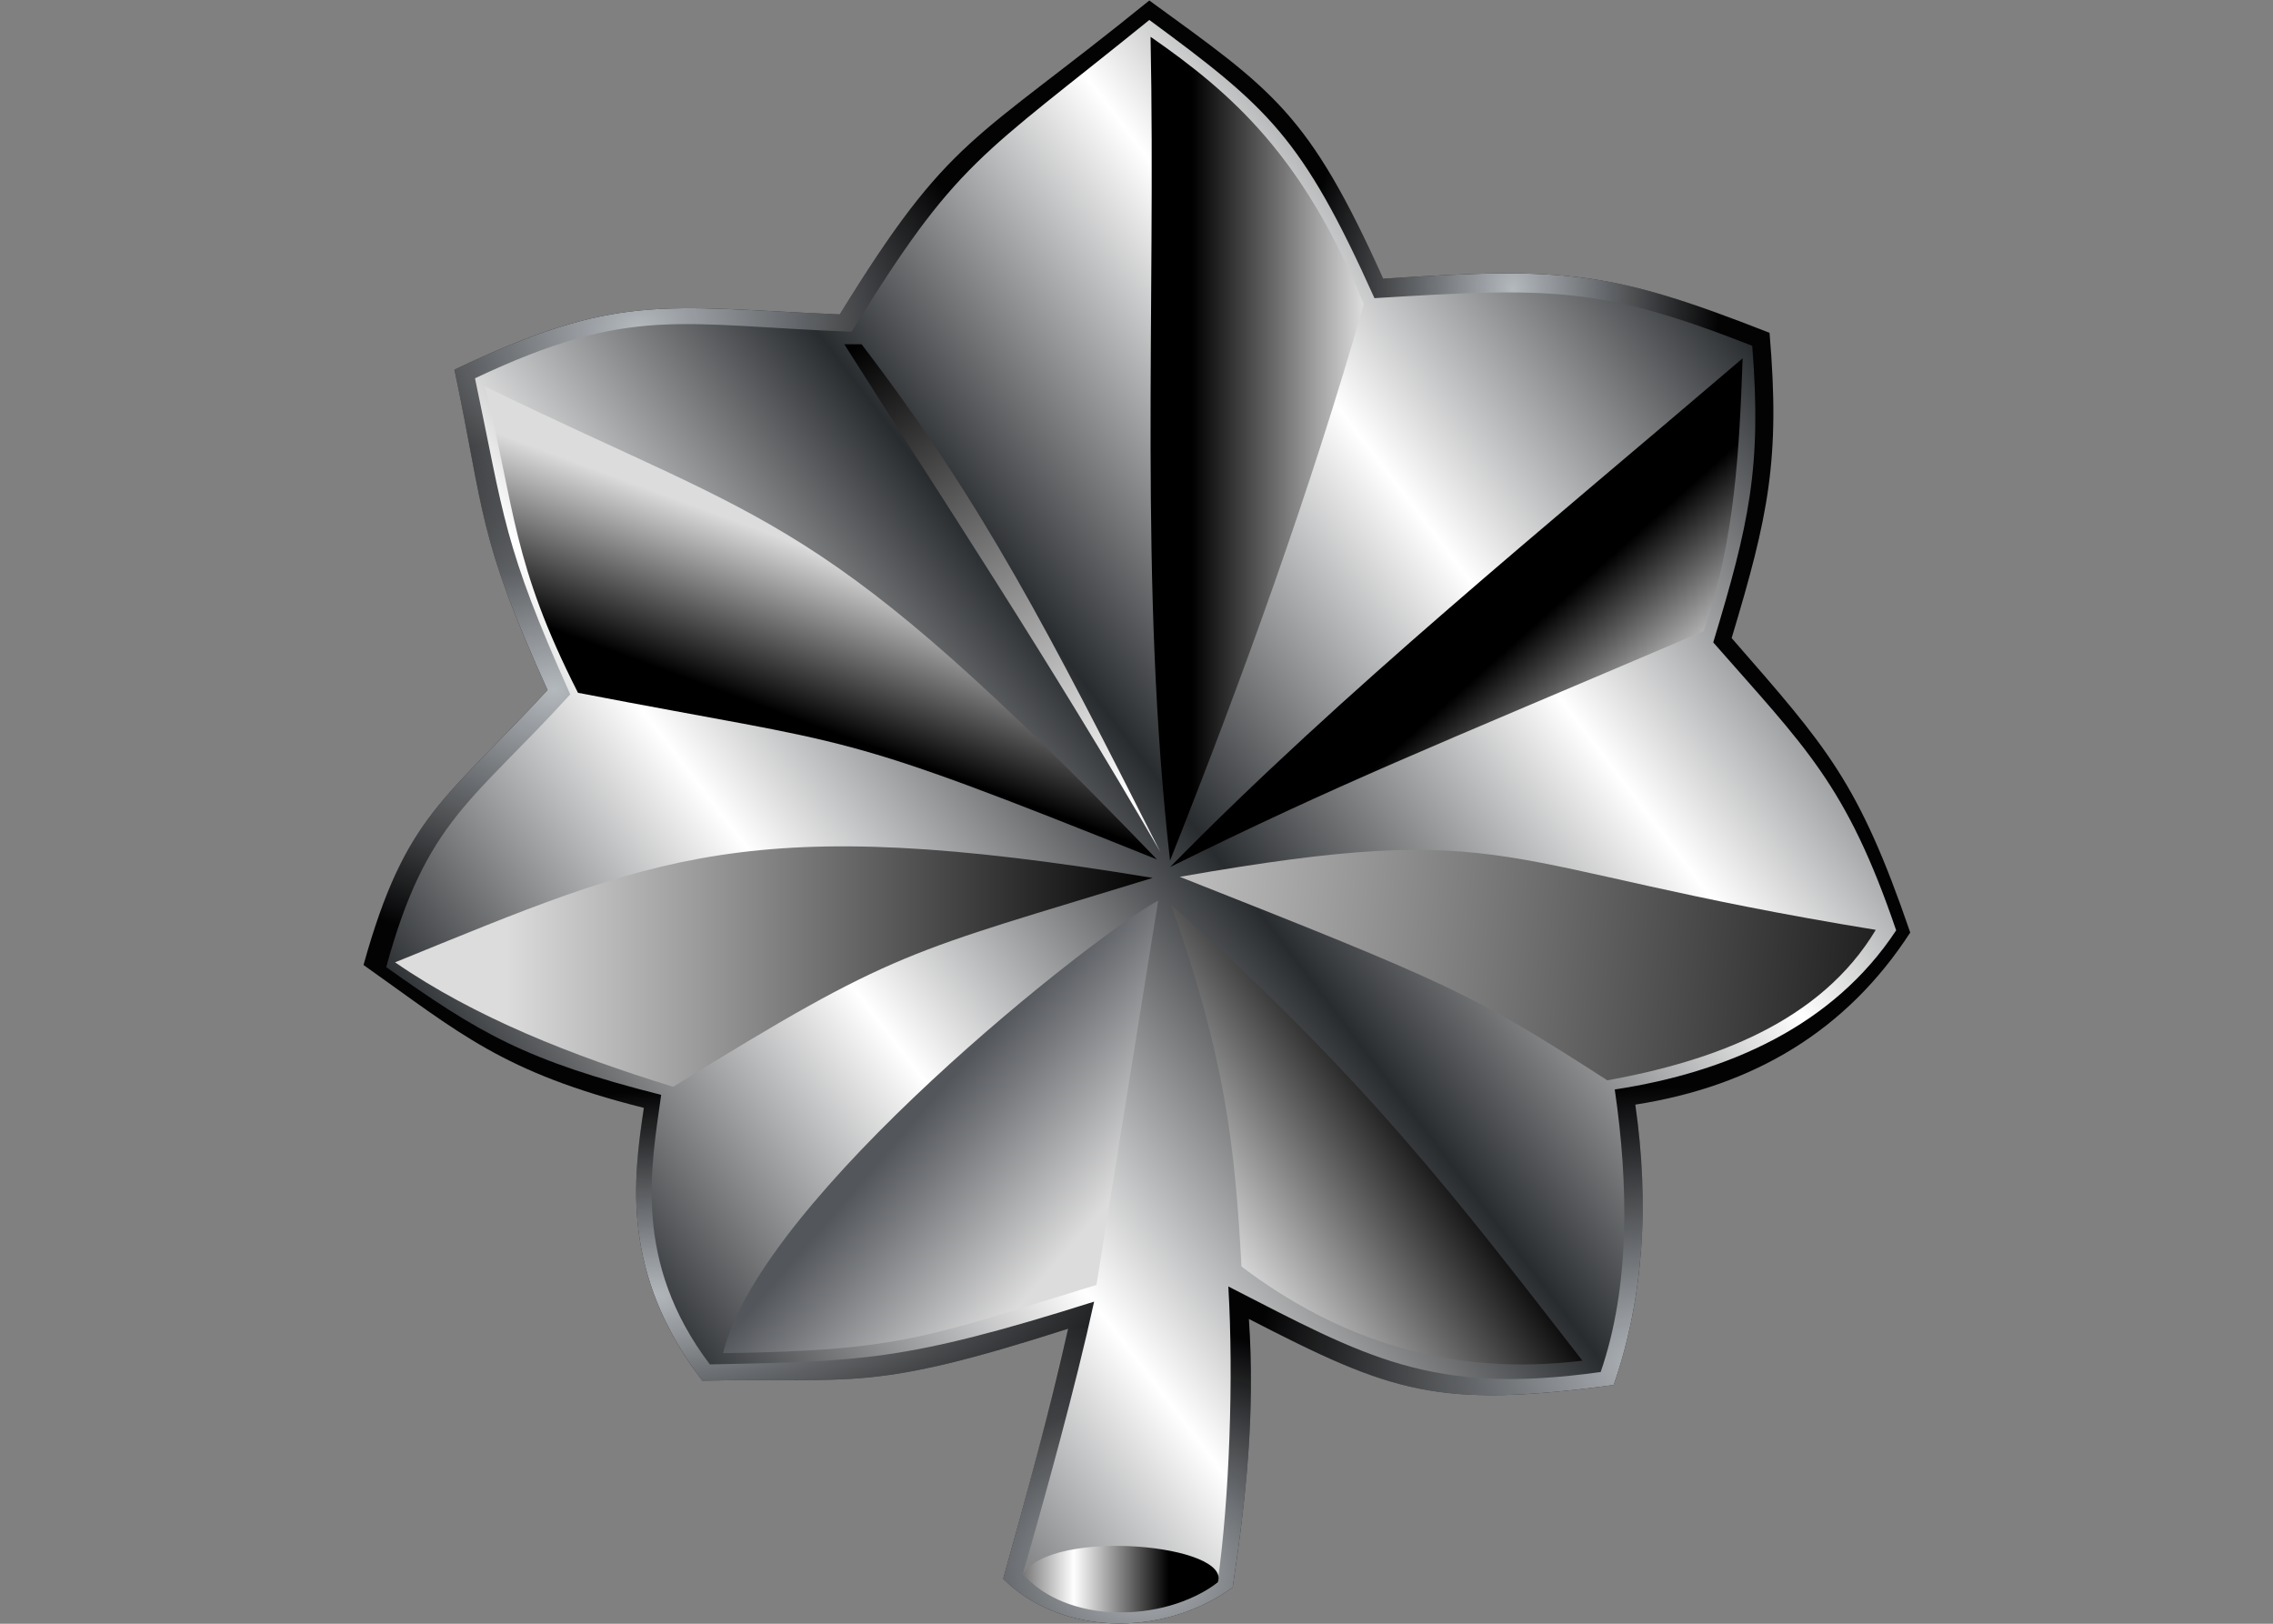 <?xml version="1.0" encoding="utf-8"?>
<!-- Generator: Adobe Illustrator 19.2.1, SVG Export Plug-In . SVG Version: 6.00 Build 0)  -->
<svg version="1.1"
	 id="svg2" inkscape:output_extension="org.inkscape.output.svg.inkscape" inkscape:version="0.45.1" sodipodi:docbase="C:\My Pictures\armor" sodipodi:docname="US-OF5.svg" sodipodi:version="0.32" xmlns:cc="http://web.resource.org/cc/" xmlns:dc="http://purl.org/dc/elements/1.1/" xmlns:inkscape="http://www.inkscape.org/namespaces/inkscape" xmlns:rdf="http://www.w3.org/1999/02/22-rdf-syntax-ns#" xmlns:sodipodi="http://sodipodi.sourceforge.net/DTD/sodipodi-0.dtd" xmlns:svg="http://www.w3.org/2000/svg"
	 xmlns="http://www.w3.org/2000/svg" xmlns:xlink="http://www.w3.org/1999/xlink" x="0px" y="0px" width="210px" height="150px"
	 viewBox="0 0 210 150" style="enable-background:new 0 0 210 150;" xml:space="preserve">
<rect x="0" y="0" width="210" height="150" fill="#808080" stroke="none"/>
<style type="text/css">
	.st0{fill:#030304;}
	.st1{fill:url(#path5156_1_);}
	.st2{fill:url(#path3143_1_);}
	.st3{fill:url(#path4126_1_);}
	.st4{fill:url(#path4130_1_);}
	.st5{fill:url(#path4136_1_);}
	.st6{fill:url(#path9168_1_);}
	.st7{fill:url(#path4152_1_);}
	.st8{fill:url(#path5178_1_);}
	.st9{fill:url(#path5190_1_);}
	.st10{fill:url(#path7220_1_);}
	.st11{fill:url(#path10153_1_);}
	.st12{fill:url(#path12109_1_);}
	.st13{fill:url(#path13088_1_);}
	.st14{fill:url(#path13100_1_);}
	.st15{fill:url(#path13110_1_);}
	.st16{fill:url(#path15058_1_);}
</style>
<sodipodi:namedview  bordercolor="#666666" borderopacity="1.0" gridtolerance="10000" guidetolerance="10" id="base" inkscape:current-layer="layer2" inkscape:cx="184.27785" inkscape:cy="220.86721" inkscape:document-units="px" inkscape:pageopacity="0.0" inkscape:pageshadow="2" inkscape:window-height="712" inkscape:window-width="1024" inkscape:window-x="1020" inkscape:window-y="-4" inkscape:zoom="0.70710678" objecttolerance="10" pagecolor="#ffffff">
	</sodipodi:namedview>
<g>
	
		<g id="layer2" transform="translate(-148.815,-239.255)" inkscape:groupmode="layer" inkscape:label="border" sodipodi:insensitive="true">
		<path id="path2170" sodipodi:nodetypes="cccccccccccccccccc" class="st0" d="M241.5,385.1c5.1,5.1,14.5,5.6,21.2,0.8
			c1.2-8,2.1-16,1.5-24.8c13.2,6.8,17.4,8.3,33.7,6.1c2.8-8.1,3.3-16.8,2-25.9c10.9-1.7,19.5-6.8,25.4-15.9
			c-4.8-14-7.7-17.1-16.5-27.2c3.4-11.3,4.5-16.5,3.5-28.2c-14.5-5.7-18.8-6.1-35.7-5c-6.9-15.4-10.2-17.4-21.6-25.7
			c-16.4,13.3-18.4,12.4-28.6,29c-16.5-0.7-20.6-2-35.6,5.1c2.8,13.3,2.1,15.3,8.6,29.6c-9.4,10.2-13.1,11.4-17,25.4
			c8.9,6.3,12.8,9.9,25.9,13.2c-1,6.7-2.1,15.3,5.4,25.2c14.3-0.3,15.4,1.1,33.8-4.8C245.7,369.9,243.6,377.6,241.5,385.1z"/>
		
			<radialGradient id="path5156_1_" cx="-2.351" cy="334.732" r="71.46" gradientTransform="matrix(0.265 -2.322311e-002 -2.877013e-002 -0.328 298.842 375.696)" gradientUnits="userSpaceOnUse">
			<stop  offset="0" style="stop-color:#B4B9BE"/>
			<stop  offset="1" style="stop-color:#B4B9BE;stop-opacity:0"/>
		</radialGradient>
		<path id="path5156" sodipodi:nodetypes="cccccccccccccccccc" class="st1" d="M241.5,385.1c5.1,5.1,14.5,5.6,21.2,0.8
			c1.2-8,2.1-16,1.5-24.8c13.2,6.8,17.4,8.3,33.7,6.1c2.8-8.1,3.3-16.8,2-25.9c10.9-1.7,19.5-6.8,25.4-15.9
			c-4.8-14-7.7-17.1-16.5-27.2c3.4-11.3,4.5-16.5,3.5-28.2c-14.5-5.7-18.8-6.1-35.7-5c-6.9-15.4-10.2-17.4-21.6-25.7
			c-16.4,13.3-18.4,12.4-28.6,29c-16.5-0.7-20.6-2-35.6,5.1c2.8,13.3,2.1,15.3,8.6,29.6c-9.4,10.2-13.1,11.4-17,25.4
			c8.9,6.3,12.8,9.9,25.9,13.2c-1,6.7-2.1,15.3,5.4,25.2c14.3-0.3,15.4,1.1,33.8-4.8C245.7,369.9,243.6,377.6,241.5,385.1z"/>
		
			<radialGradient id="path3143_1_" cx="1137.603" cy="-964.68" r="71.46" gradientTransform="matrix(-0.514 2.939929e-002 2.042138e-002 0.357 905.91 676.197)" gradientUnits="userSpaceOnUse">
			<stop  offset="0" style="stop-color:#B4B9BE"/>
			<stop  offset="1" style="stop-color:#B4B9BE;stop-opacity:0"/>
		</radialGradient>
		<path id="path3143" sodipodi:nodetypes="ccccccccccc" class="st2" d="M241.5,385.1c5.1,5.1,14.5,5.6,21.2,0.8
			c1.2-8,2.1-16,1.5-24.8c13.2,6.8,17.4,8.3,33.7,6.1c2.8-8.1,3.3-16.8,2-25.9c10.9-1.7,19.5-6.8,25.4-15.9l-142.9,3
			c8.9,6.3,12.8,9.9,25.9,13.2c-1,6.7-2.1,15.3,5.4,25.2c14.3-0.3,15.4,1.1,33.8-4.8C245.7,369.9,243.6,377.6,241.5,385.1z"/>
		
			<radialGradient id="path4126_1_" cx="1306.865" cy="-962.055" r="71.46" gradientTransform="matrix(-0.413 -2.709555e-002 -2.107056e-002 0.321 773.769 728.739)" gradientUnits="userSpaceOnUse">
			<stop  offset="0" style="stop-color:#B4B9BE"/>
			<stop  offset="1" style="stop-color:#B4B9BE;stop-opacity:0"/>
		</radialGradient>
		<path id="path4126" sodipodi:nodetypes="ccccc" class="st3" d="M241.5,385.1c5.1,5.1,14.5,5.6,21.2,0.8c1.2-8,2.1-16,1.5-24.8
			l-16.8,0.9C245.7,369.9,243.6,377.6,241.5,385.1z"/>
		
			<radialGradient id="path4130_1_" cx="1144.497" cy="-1035.756" r="71.46" gradientTransform="matrix(-0.729 3.317422e-002 1.202121e-002 0.264 1055.133 594.448)" gradientUnits="userSpaceOnUse">
			<stop  offset="0" style="stop-color:#B4B9BE"/>
			<stop  offset="1" style="stop-color:#B4B9BE;stop-opacity:0"/>
		</radialGradient>
		<path id="path4130" sodipodi:nodetypes="ccccccccccc" class="st4" d="M241.5,385.1c5.1,5.1,14.5,5.6,21.2,0.8
			c1.2-8,2.1-16,1.5-24.8c13.2,6.8,17.4,8.3,33.7,6.1c2.8-8.1,3.3-16.8,2-25.9c10.9-1.7,19.5-6.8,25.4-15.9l-142.9,3
			c8.9,6.3,12.8,9.9,25.9,13.2c-1,6.7-2.1,15.3,5.4,25.2c14.3-0.3,15.4,1.1,33.8-4.8C245.7,369.9,243.6,377.6,241.5,385.1z"/>
		
			<radialGradient id="path4136_1_" cx="191.506" cy="359.096" r="71.46" gradientTransform="matrix(0.453 -4.609931e-002 -3.328577e-002 -0.327 132.893 395.816)" gradientUnits="userSpaceOnUse">
			<stop  offset="0" style="stop-color:#B4B9BE"/>
			<stop  offset="1" style="stop-color:#B4B9BE;stop-opacity:0"/>
		</radialGradient>
		<path id="path4136" sodipodi:nodetypes="cccccccccccccccccc" class="st5" d="M241.5,385.1c5.1,5.1,14.5,5.6,21.2,0.8
			c1.2-8,2.1-16,1.5-24.8c13.2,6.8,17.4,8.3,33.7,6.1c2.8-8.1,3.3-16.8,2-25.9c10.9-1.7,19.5-6.8,25.4-15.9
			c-4.8-14-7.7-17.1-16.5-27.2c3.4-11.3,4.5-16.5,3.5-28.2c-14.5-5.7-18.8-6.1-35.7-5c-6.9-15.4-10.2-17.4-21.6-25.7
			c-16.4,13.3-18.4,12.4-28.6,29c-16.5-0.7-20.6-2-35.6,5.1c2.8,13.3,2.1,15.3,8.6,29.6c-9.4,10.2-13.1,11.4-17,25.4
			c8.9,6.3,12.8,9.9,25.9,13.2c-1,6.7-2.1,15.3,5.4,25.2c14.3-0.3,15.4,1.1,33.8-4.8C245.7,369.9,243.6,377.6,241.5,385.1z"/>
		
			<radialGradient id="path9168_1_" cx="167.405" cy="260.343" r="71.46" gradientTransform="matrix(0.453 -4.609931e-002 -3.328577e-002 -0.327 132.893 395.816)" gradientUnits="userSpaceOnUse">
			<stop  offset="0" style="stop-color:#B4B9BE"/>
			<stop  offset="1" style="stop-color:#B4B9BE;stop-opacity:0"/>
		</radialGradient>
		<path id="path9168" sodipodi:nodetypes="cccccccccccccccccc" class="st6" d="M241.5,385.1c5.1,5.1,14.5,5.6,21.2,0.8
			c1.2-8,2.1-16,1.5-24.8c13.2,6.8,17.4,8.3,33.7,6.1c2.8-8.1,3.3-16.8,2-25.9c10.9-1.7,19.5-6.8,25.4-15.9
			c-4.8-14-7.7-17.1-16.5-27.2c3.4-11.3,4.5-16.5,3.5-28.2c-14.5-5.7-18.8-6.1-35.7-5c-6.9-15.4-10.2-17.4-21.6-25.7
			c-16.4,13.3-18.4,12.4-28.6,29c-16.5-0.7-20.6-2-35.6,5.1c2.8,13.3,2.1,15.3,8.6,29.6c-9.4,10.2-13.1,11.4-17,25.4
			c8.9,6.3,12.8,9.9,25.9,13.2c-1,6.7-2.1,15.3,5.4,25.2c14.3-0.3,15.4,1.1,33.8-4.8C245.7,369.9,243.6,377.6,241.5,385.1z"/>
	</g>
	
		<g id="layer1" transform="translate(-148.815,-239.255)" inkscape:groupmode="layer" inkscape:label="Upper" sodipodi:insensitive="true">
		
			<linearGradient id="path4152_1_" gradientUnits="userSpaceOnUse" x1="310.549" y1="27.614" x2="418.88" y2="110.155" gradientTransform="matrix(1 0 0 -1 -108.758 380.353)">
			<stop  offset="0" style="stop-color:#292C2F"/>
			<stop  offset="0.25" style="stop-color:#FFFFFF"/>
			<stop  offset="0.5" style="stop-color:#292C2F"/>
			<stop  offset="0.75" style="stop-color:#FFFFFF"/>
			<stop  offset="1" style="stop-color:#292C2F"/>
		</linearGradient>
		<path id="path4152" sodipodi:nodetypes="cccccccccccccccccc" class="st7" d="M243.3,384.7c4.9,4.3,11.6,4.8,18,0.8
			c1.1-7.7,1.5-19,1-27.4c12.7,6.5,18.7,10.1,34.4,7.9c2.7-7.8,2.6-17.2,1.3-26.1c10.5-1.6,20.2-5.9,26-14.7
			c-4.6-13.5-8.4-16.9-16.9-26.6c3.3-10.9,4.5-16.2,3.6-27.4c-14-5.5-18.6-5.4-34.9-4.4c-6.7-14.9-9.8-17.6-20.8-25.7
			c-15.8,12.8-17.7,12.9-27.5,28.8c-15.9-0.6-20.4-2.5-34.8,4.3c2.7,12.8,2.6,15.4,8.8,29.2c-9,9.9-13.3,11.6-17,25.2
			c8.6,6.1,12.8,8.6,25.4,11.8c-0.9,6.5-2.7,15.4,4.5,24.9c13.8-0.3,17.8-0.2,35.5-5.8C248.2,367.3,245.4,377.4,243.3,384.7z"/>
	</g>
	<g id="layer5" inkscape:groupmode="layer" inkscape:label="Shadows" sodipodi:insensitive="true">
		
			<linearGradient id="path5178_1_" gradientUnits="userSpaceOnUse" x1="191.881" y1="-200.539" x2="205.916" y2="-212.651" gradientTransform="matrix(1 0 0 -1 -106.639 -97.943)">
			<stop  offset="0" style="stop-color:#53565B"/>
			<stop  offset="1" style="stop-color:#DCDCDC"/>
		</linearGradient>
		<path id="path5178" sodipodi:nodetypes="cccc" class="st8" d="M107,83.2l-5.7,35.5c-15.4,4.7-17.9,6.1-34.5,6.3
			C70.3,110.6,101.3,86.2,107,83.2z"/>
		
			<linearGradient id="path5190_1_" gradientUnits="userSpaceOnUse" x1="153.335" y1="-187.231" x2="213.335" y2="-187.231" gradientTransform="matrix(1 0 0 -1 -106.639 -97.943)">
			<stop  offset="0" style="stop-color:#DCDCDC"/>
			<stop  offset="1" style="stop-color:#000000"/>
		</linearGradient>
		<path id="path5190" sodipodi:nodetypes="cccc" class="st9" d="M36.5,88.9c24.1-9.8,32.6-14,70-7.8c-22.8,7-23.6,6.5-44.3,19.3
			C52.8,97.5,43.9,94,36.5,88.9z"/>
		
			<linearGradient id="path7220_1_" gradientUnits="userSpaceOnUse" x1="77.944" y1="97.882" x2="72.675" y2="83.578" gradientTransform="matrix(1 0 0 -1 0 149.666)">
			<stop  offset="0" style="stop-color:#DCDCDC"/>
			<stop  offset="1" style="stop-color:#000000"/>
		</linearGradient>
		<path id="path7220" sodipodi:nodetypes="cccc" class="st10" d="M53.4,64c-6.1-12-5.8-17-8.6-28.3c26.9,13.1,31,11.4,62.1,43.7
			C76.5,67.2,79.8,69.1,53.4,64z"/>
		
			<linearGradient id="path10153_1_" gradientUnits="userSpaceOnUse" x1="79.283" y1="117.952" x2="130.385" y2="35.09" gradientTransform="matrix(1 0 0 -1 0 149.666)">
			<stop  offset="0" style="stop-color:#000000"/>
			<stop  offset="0.5" style="stop-color:#FFFFFF"/>
			<stop  offset="1" style="stop-color:#000000"/>
		</linearGradient>
		<path id="path10153" sodipodi:nodetypes="cccc" class="st11" d="M107.2,78.7C96.9,60.9,86.8,45.7,78,31.8l1.6,0
			C90.9,46.6,96.9,58.4,107.2,78.7z"/>
		
			<linearGradient id="path12109_1_" gradientUnits="userSpaceOnUse" x1="125.935" y1="108.203" x2="110.129" y2="108.203" gradientTransform="matrix(1 0 0 -1 0 149.666)">
			<stop  offset="0" style="stop-color:#DCDCDC"/>
			<stop  offset="1" style="stop-color:#000000"/>
		</linearGradient>
		<path id="path12109" sodipodi:nodetypes="cccc" class="st12" d="M106.3,3.4c7.5,5.2,14.1,11,19.7,24.7
			c-4.9,17.1-11.1,34.3-17.9,51.4C105.2,53.9,106.8,28.8,106.3,3.4z"/>
		
			<linearGradient id="path13088_1_" gradientUnits="userSpaceOnUse" x1="147.426" y1="78.772" x2="138.352" y2="88.935" gradientTransform="matrix(1 0 0 -1 0 149.666)">
			<stop  offset="0" style="stop-color:#DCDCDC"/>
			<stop  offset="1" style="stop-color:#000000"/>
		</linearGradient>
		<path id="path13088" sodipodi:nodetypes="cccc" class="st13" d="M108.1,80.1c15.8-7.8,23.5-10.8,49.3-21.8
			c2.9-8.4,3.3-16.8,3.6-25.2C143,48.5,124.1,63.8,108.1,80.1z"/>
		
			<linearGradient id="path13100_1_" gradientUnits="userSpaceOnUse" x1="96.862" y1="64.715" x2="185.891" y2="56.285" gradientTransform="matrix(1 0 0 -1 0 149.666)">
			<stop  offset="0" style="stop-color:#DCDCDC"/>
			<stop  offset="1" style="stop-color:#000000"/>
		</linearGradient>
		<path id="path13100" sodipodi:nodetypes="cccc" class="st14" d="M109,81c31.4-5.5,28.1-1,64.3,4.9c-5.1,8.5-14.9,12.1-24.8,13.9
			C136.1,91.8,133.8,90.8,109,81z"/>
		
			<linearGradient id="path13110_1_" gradientUnits="userSpaceOnUse" x1="112.253" y1="34.917" x2="131.545" y2="47.978" gradientTransform="matrix(1 0 0 -1 0 149.666)">
			<stop  offset="0" style="stop-color:#DCDCDC"/>
			<stop  offset="1" style="stop-color:#000000"/>
		</linearGradient>
		<path id="path13110" sodipodi:nodetypes="cccc" class="st15" d="M146.2,125.7c-12.2,1.5-22.5-1.9-31.5-8.7
			c-0.6-11.1-1.5-19.3-6.5-33.4C126.2,99.6,134.7,110.9,146.2,125.7z"/>
		
			<linearGradient id="path15058_1_" gradientUnits="userSpaceOnUse" x1="90.428" y1="3.783" x2="107.987" y2="3.783" gradientTransform="matrix(1 0 0 -1 0 149.666)">
			<stop  offset="0" style="stop-color:#000000"/>
			<stop  offset="0.5" style="stop-color:#FFFFFF"/>
			<stop  offset="1" style="stop-color:#000000"/>
		</linearGradient>
		<path id="path15058" sodipodi:nodetypes="ccc" class="st16" d="M94.5,145.4c2.8-4.3,19.4-2.7,18,0.8
			C107.4,150,98.5,150,94.5,145.4z"/>
	</g>
</g>
</svg>
